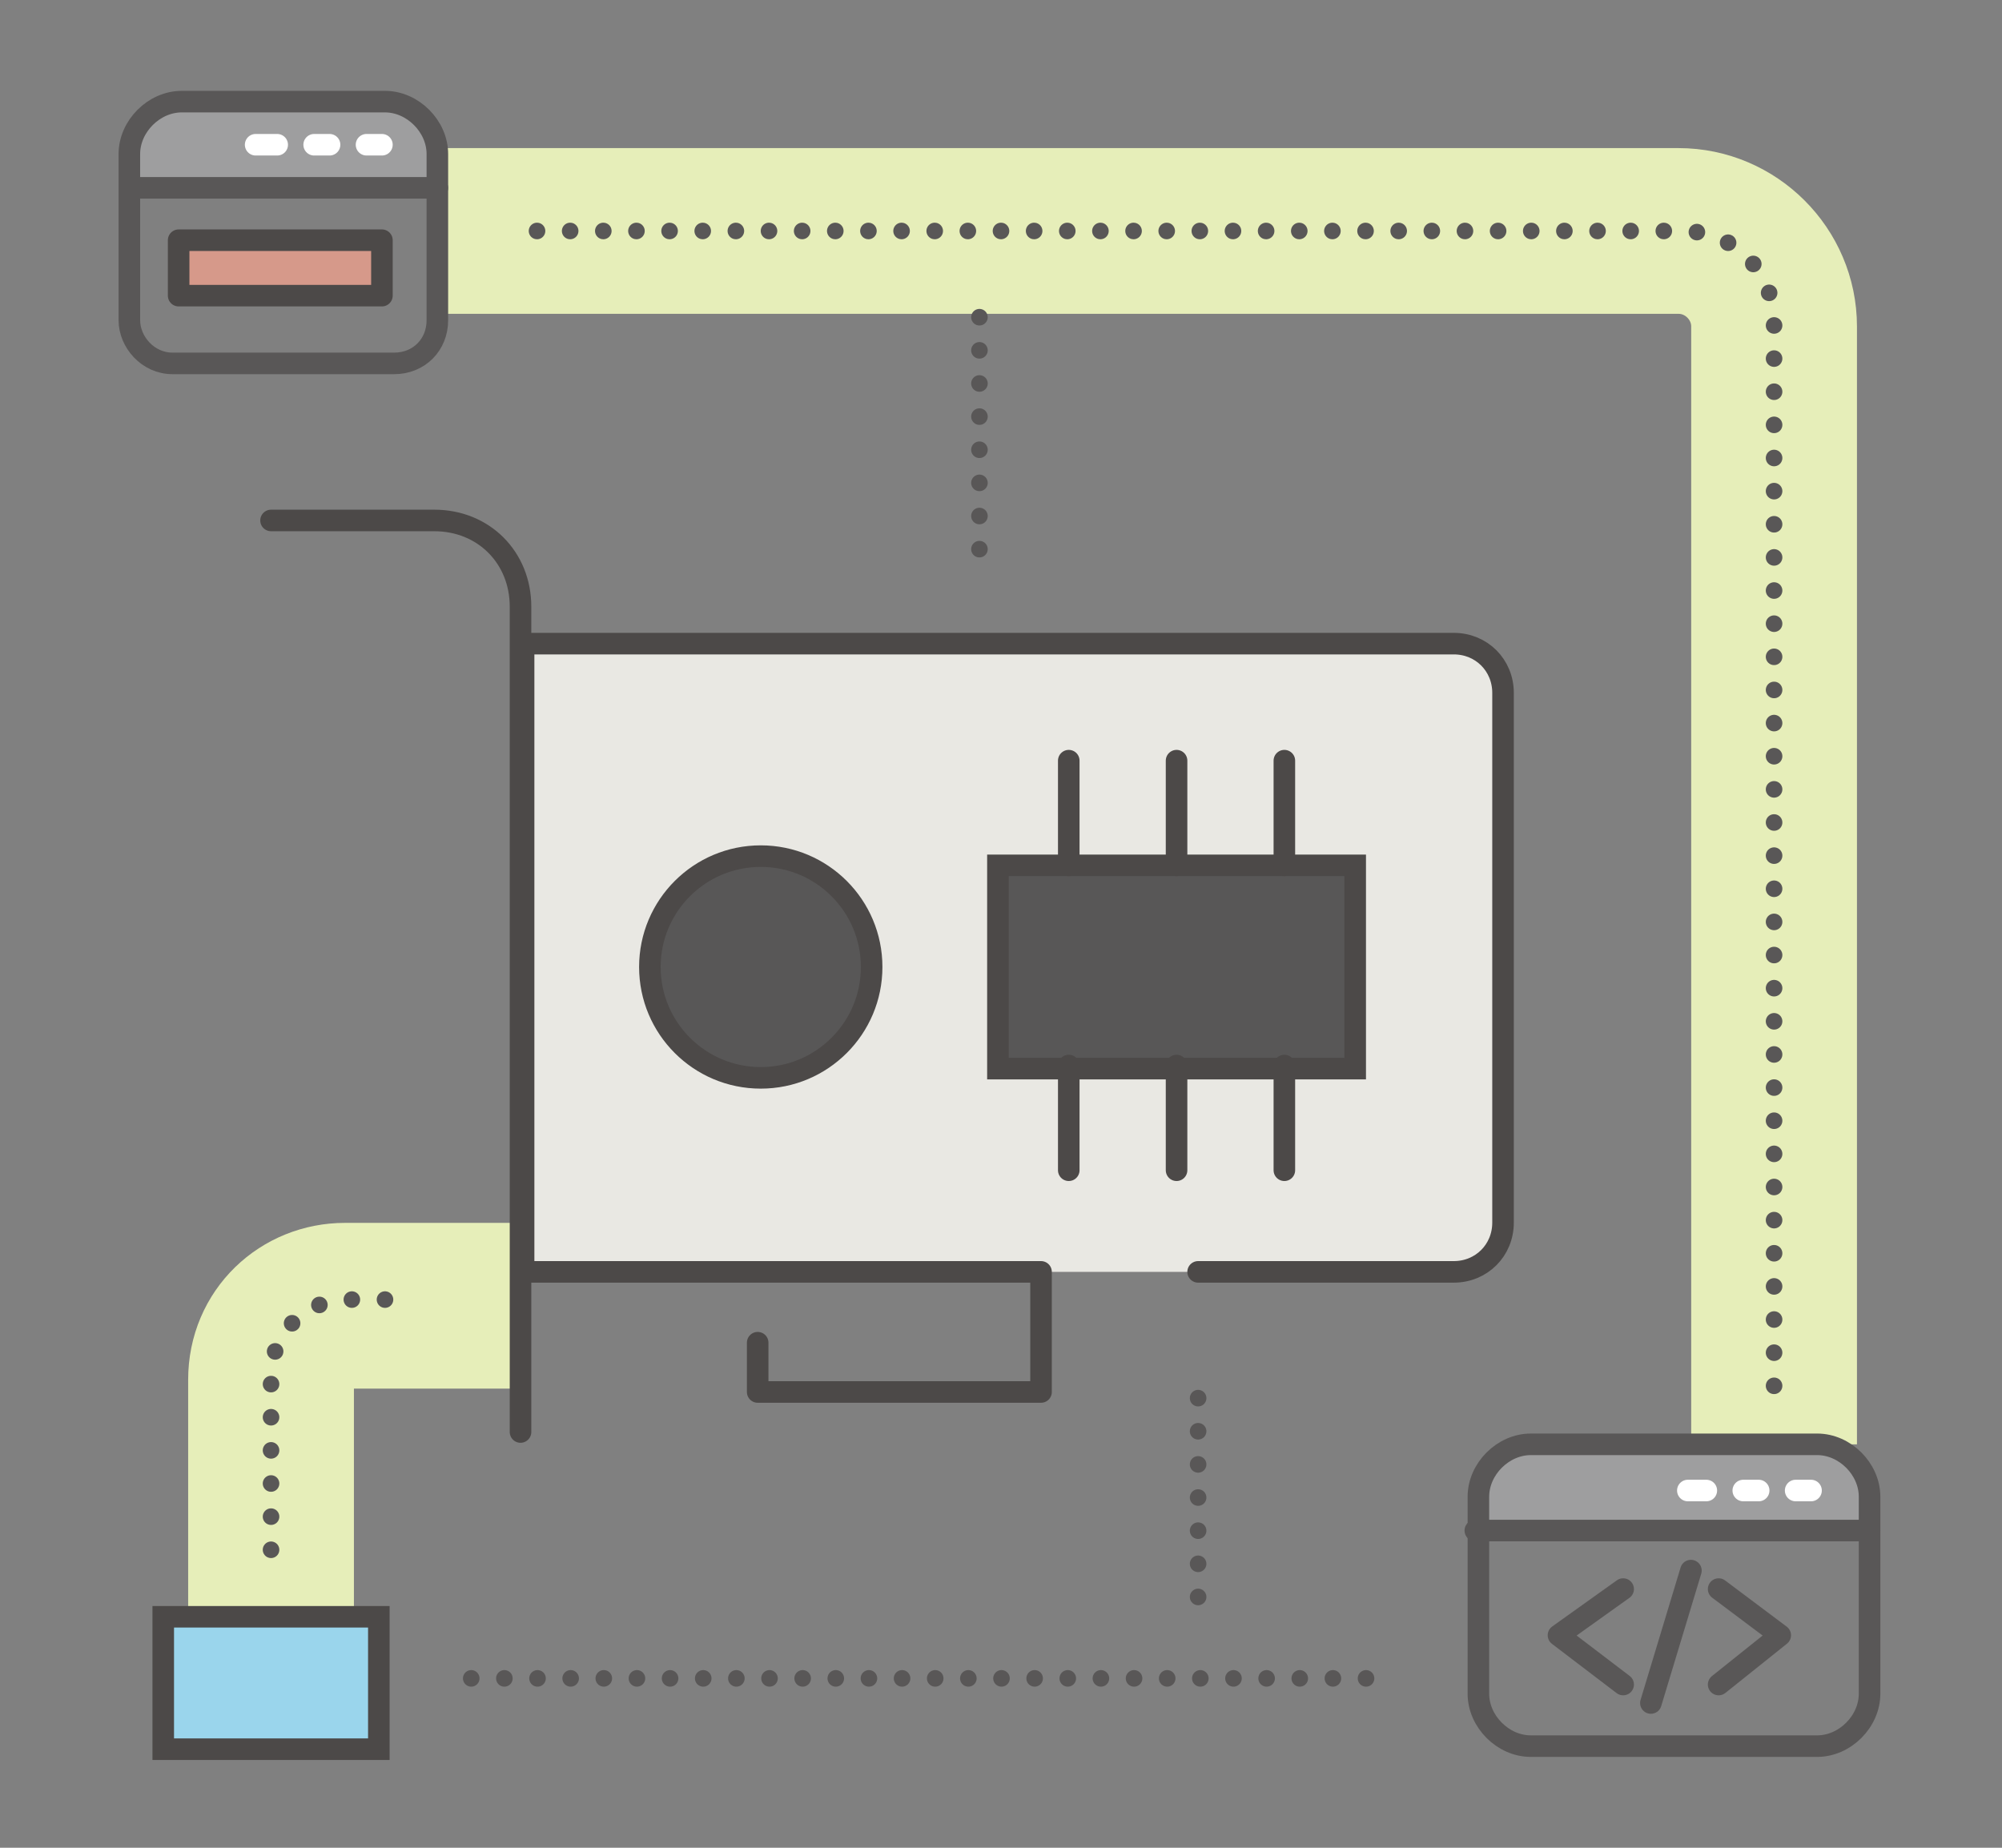 <?xml version="1.0" encoding="utf-8"?>
<!-- Generator: Adobe Illustrator 25.0.0, SVG Export Plug-In . SVG Version: 6.00 Build 0)  -->
<svg version="1.1" id="圖層_1" xmlns="http://www.w3.org/2000/svg" xmlns:xlink="http://www.w3.org/1999/xlink" x="0px" y="0px"
	 viewBox="0 0 65 60" style="enable-background:new 0 0 65 60;" xml:space="preserve">
<rect x="0" y="0" width="65" height="60" fill="#808080" stroke="none"/>
<style type="text/css">
	.st0{fill:none;stroke:#E6EEB9;stroke-width:5.382;stroke-miterlimit:10;}
	.st1{fill:#9E9E9F;}
	.st2{fill:none;stroke:#595757;stroke-width:0.7;stroke-linecap:round;stroke-linejoin:round;stroke-miterlimit:10;}
	.st3{fill:none;stroke:#595757;stroke-width:0.7;stroke-linecap:round;stroke-miterlimit:10;}
	.st4{fill:none;stroke:#FFFFFF;stroke-width:0.7;stroke-linecap:round;stroke-miterlimit:10;}
	.st5{fill:#D6998A;stroke:#4C4948;stroke-width:0.7;stroke-linecap:round;stroke-linejoin:round;stroke-miterlimit:10;}
	.st6{fill:none;stroke:#595757;stroke-width:0.538;stroke-linecap:round;stroke-miterlimit:10;stroke-dasharray:0,1.076;}
	.st7{fill:#E9E8E3;}
	.st8{fill:none;stroke:#4C4948;stroke-width:0.7;stroke-linecap:round;stroke-linejoin:round;stroke-miterlimit:10;}
	.st9{fill:#585757;stroke:#4C4948;stroke-width:0.7;stroke-miterlimit:10;}
	.st10{fill:#9AD5EC;stroke:#4C4948;stroke-width:0.7;stroke-linecap:round;stroke-miterlimit:10;}
</style>
<path class="st0" d="M14.2,7.5h40.3c1.7,0,3.1,1.4,3.1,3.1v36.3"/>
<path class="st0" d="M8.8,52.5v-7.7c0-1.4,1.1-2.4,2.4-2.4h5.7"/>
<path class="st1" d="M60.7,49.7H47.8v-1.2c0-0.9,0.7-1.6,1.6-1.6H59c0.9,0,1.6,0.7,1.6,1.6v1.2H60.7z"/>
<g>
	<polyline class="st2" points="52.7,54.7 50.6,53.1 52.7,51.6 	"/>
	<polyline class="st2" points="55.8,51.6 57.8,53.1 55.8,54.7 	"/>
	<line class="st2" x1="54.9" y1="51" x2="53.6" y2="55.3"/>
</g>
<g>
	<path class="st3" d="M59,56.7h-9.3c-0.9,0-1.7-0.8-1.7-1.7v-6.4c0-0.9,0.8-1.7,1.7-1.7H59c0.9,0,1.7,0.8,1.7,1.7V55
		C60.7,55.9,59.9,56.7,59,56.7z"/>
	<line class="st3" x1="47.9" y1="49.7" x2="60.7" y2="49.7"/>
	<line class="st4" x1="54.8" y1="48.4" x2="55.4" y2="48.4"/>
	<line class="st4" x1="56.6" y1="48.4" x2="57.1" y2="48.4"/>
	<line class="st4" x1="58.3" y1="48.4" x2="58.8" y2="48.4"/>
</g>
<path class="st1" d="M14.2,6.1H4.1V4.9c0-0.9,0.7-1.6,1.6-1.6h6.7C13.3,3.3,14,4,14,4.9v1.1H14.2z"/>
<g>
	<path class="st3" d="M12.8,11.8H5.6c-0.8,0-1.4-0.7-1.4-1.4V5c0-0.9,0.8-1.7,1.7-1.7h6.6c0.9,0,1.7,0.8,1.7,1.7v5.4
		C14.2,11.2,13.6,11.8,12.8,11.8z"/>
	<line class="st3" x1="4.3" y1="6.1" x2="14.2" y2="6.1"/>
	<line class="st4" x1="8.3" y1="4.7" x2="9" y2="4.7"/>
	<line class="st4" x1="10.2" y1="4.7" x2="10.7" y2="4.7"/>
	<line class="st4" x1="11.9" y1="4.7" x2="12.4" y2="4.7"/>
</g>
<rect x="5.8" y="7.8" class="st5" width="6.6" height="1.8"/>
<path class="st6" d="M12.5,42.2h-1.2c-1.4,0-2.5,1.1-2.5,2.5v5.9"/>
<path class="st6" d="M57.6,45V10.5c0-1.6-1.2-3-3-3H17"/>
<g>
	<path class="st7" d="M47,20.9H17v20.4h30.2c0.9,0,1.7-0.8,1.7-1.7v-17C48.9,21.7,48.1,20.9,47,20.9z"/>
	<path class="st8" d="M38.9,41.3h8.3c0.9,0,1.6-0.7,1.6-1.6V22.5c0-0.9-0.7-1.6-1.6-1.6H17v20.4h16.8v3.9h-9.2v-1.6"/>
	<g>
		<rect x="32.4" y="28.1" class="st9" width="11.6" height="6.6"/>
		<g>
			<line class="st8" x1="34.7" y1="28.1" x2="34.7" y2="24.7"/>
			<line class="st8" x1="38.2" y1="28.1" x2="38.2" y2="24.7"/>
			<line class="st8" x1="41.7" y1="28.1" x2="41.7" y2="24.7"/>
			<line class="st8" x1="34.7" y1="38" x2="34.7" y2="34.6"/>
			<line class="st8" x1="38.2" y1="38" x2="38.2" y2="34.6"/>
			<line class="st8" x1="41.7" y1="38" x2="41.7" y2="34.6"/>
		</g>
	</g>
	<path class="st8" d="M8.8,16.9h5.3c1.6,0,2.8,1.2,2.8,2.8v26.8"/>
	<circle class="st9" cx="24.7" cy="31.4" r="3.6"/>
</g>
<rect x="5.3" y="52.5" class="st10" width="7" height="4.3"/>
<line class="st6" x1="15.3" y1="54.5" x2="45.2" y2="54.5"/>
<line class="st6" x1="31.8" y1="10.3" x2="31.8" y2="18.2"/>
<line class="st6" x1="38.9" y1="45.4" x2="38.9" y2="52.9"/>
</svg>
